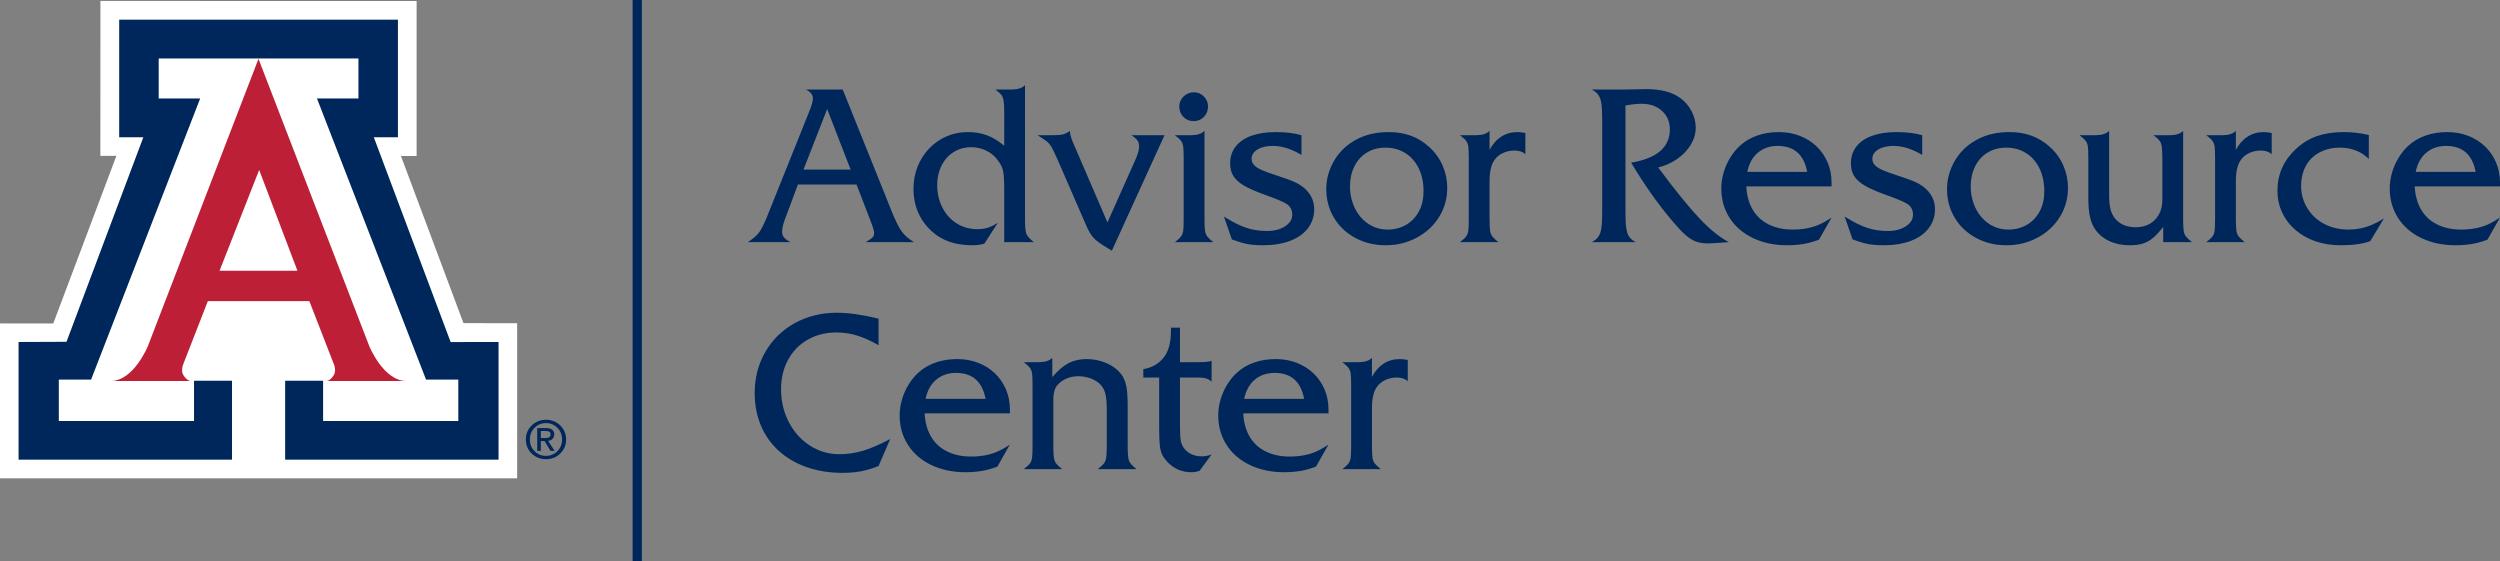 <?xml version="1.0" encoding="iso-8859-1"?>
<!-- Generator: Adobe Illustrator 29.5.1, SVG Export Plug-In . SVG Version: 9.03 Build 0)  -->
<svg version="1.1" id="Layer_1" xmlns="http://www.w3.org/2000/svg" xmlns:xlink="http://www.w3.org/1999/xlink" x="0px" y="0px"
	 viewBox="0 0 170.72 38.317" style="enable-background:new 0 0 170.72 38.317;" xml:space="preserve">
<rect x="0" y="0" width="170.72" height="38.317" fill="#808080" stroke="none"/>
<g>
	<g>
		<path style="fill:#00275B;" d="M38.259,29.055c0.266,0.26,0.399,0.579,0.399,0.957c0,0.377-0.132,0.695-0.398,0.956
			c-0.266,0.26-0.591,0.39-0.977,0.39c-0.386,0-0.711-0.13-0.977-0.39c-0.265-0.261-0.398-0.579-0.398-0.956
			c0-0.378,0.134-0.697,0.399-0.957c0.267-0.261,0.591-0.391,0.976-0.391C37.667,28.664,37.993,28.794,38.259,29.055 M38.065,29.217
			c-0.212-0.216-0.473-0.325-0.782-0.325c-0.309,0-0.569,0.109-0.782,0.325c-0.213,0.217-0.318,0.482-0.318,0.795
			c0,0.314,0.105,0.579,0.318,0.795c0.213,0.216,0.473,0.323,0.782,0.323c0.308,0,0.568-0.107,0.782-0.323
			c0.212-0.216,0.319-0.481,0.319-0.795C38.384,29.699,38.278,29.434,38.065,29.217 M36.687,29.233h0.123h0.501
			c0.168,0,0.3,0.037,0.396,0.111c0.095,0.075,0.143,0.179,0.143,0.311c0,0.143-0.048,0.257-0.144,0.339
			c-0.072,0.061-0.163,0.099-0.276,0.115l0.448,0.681h-0.141h-0.143l-0.403-0.673l-0.26,0.002v0.671h-0.122h-0.122V29.233z
			 M36.931,29.911h0.332c0.115,0,0.199-0.02,0.252-0.061c0.054-0.042,0.08-0.106,0.08-0.194c0-0.077-0.026-0.134-0.08-0.17
			c-0.053-0.037-0.137-0.055-0.252-0.055h-0.332V29.911z"/>
	</g>
	<polygon style="fill:#FFFFFF;" points="6.854,10.644 7.949,10.641 3.637,22.09 0,22.086 0,32.666 35.315,32.666 35.315,22.071 
		31.651,22.067 27.378,10.65 28.45,10.655 28.45,0.068 6.858,0.065 	"/>
	<g>
		<path style="fill:#BD2036;" d="M17.651,4.018l7.564,19.614c0,0,0.969,2.387,2.543,2.387h-5.507c0,0,0.276,0.04,0.552-0.419
			c0.158-0.263,0.025-0.656,0.025-0.656l-1.703-4.379h-3.474h-3.459l-1.706,4.379c0,0-0.13,0.393,0.027,0.656
			c0.275,0.459,0.551,0.419,0.551,0.419H7.557c1.573,0,2.543-2.387,2.543-2.387L17.651,4.018z"/>
	</g>
	<polygon style="fill:#00275B;" points="17.657,3.993 24.477,3.993 24.477,6.722 21.644,6.722 29.094,25.923 31.297,25.923 
		31.297,28.747 22.064,28.747 22.064,26 19.472,26 19.472,31.389 34.045,31.389 34.045,23.354 30.773,23.358 25.527,9.373 
		27.174,9.373 27.174,1.343 17.657,1.343 8.139,1.343 8.139,9.373 9.788,9.373 4.541,23.34 1.268,23.354 1.268,31.389 
		15.843,31.389 15.843,26 13.25,26 13.25,28.747 4.017,28.747 4.017,25.923 6.22,25.923 13.67,6.722 10.837,6.722 10.837,3.993 	"/>
	<polygon style="fill:#FFFFFF;" points="17.645,18.486 20.31,18.486 17.698,11.606 14.993,18.486 	"/>
	<rect x="43.2" style="fill:#00275B;" width="0.632" height="38.317"/>
	<g>
		<path style="fill:#00275B;" d="M93.875,31.643c-0.076-0.1-0.126-0.231-0.151-0.392c-0.024-0.161-0.036-0.42-0.036-0.776v-2.608
			c0-0.649,0.112-1.13,0.337-1.443c0.136-0.2,0.327-0.357,0.571-0.472c0.244-0.115,0.508-0.172,0.791-0.172
			c0.322,0,0.571,0.085,0.747,0.256v-1.457c-0.22-0.039-0.403-0.059-0.549-0.059c-0.41,0-0.777,0.104-1.099,0.311
			c-0.322,0.208-0.588,0.509-0.798,0.905v-1.304c-0.186,0.2-0.493,0.3-0.923,0.3h-1.099c0.205,0.157,0.346,0.286,0.421,0.389
			c0.076,0.102,0.125,0.227,0.147,0.373c0.022,0.147,0.033,0.413,0.033,0.799v4.182c0,0.381-0.011,0.645-0.033,0.794
			c-0.022,0.149-0.071,0.275-0.147,0.378c-0.075,0.102-0.216,0.231-0.421,0.388h2.622C94.088,31.874,93.95,31.743,93.875,31.643
			 M85.688,25.926c0.366-0.307,0.818-0.461,1.355-0.461c1.118,0,1.79,0.591,2.014,1.772h-4.094
			C85.08,26.671,85.323,26.234,85.688,25.926 M90.721,27.97c0-0.498-0.091-0.958-0.271-1.381c-0.181-0.422-0.432-0.787-0.755-1.095
			c-0.322-0.307-0.703-0.547-1.142-0.718c-0.44-0.17-0.918-0.256-1.436-0.256c-0.527,0-1.014,0.077-1.461,0.231
			s-0.838,0.382-1.175,0.685c-0.259,0.234-0.486,0.511-0.682,0.831c-0.195,0.32-0.345,0.659-0.45,1.018
			c-0.105,0.359-0.157,0.721-0.157,1.088c0,0.747,0.189,1.416,0.567,2.006c0.379,0.591,0.911,1.05,1.597,1.377
			c0.686,0.327,1.459,0.491,2.318,0.491c0.254,0,0.507-0.012,0.758-0.037c0.251-0.024,0.491-0.064,0.718-0.12
			c0.227-0.056,0.465-0.131,0.714-0.224l0.857-1.509c-0.288,0.196-0.567,0.353-0.835,0.473c-0.269,0.12-0.556,0.207-0.861,0.264
			c-0.305,0.056-0.624,0.084-0.956,0.084c-0.62,0-1.167-0.117-1.64-0.352c-0.474-0.234-0.84-0.573-1.099-1.018
			c-0.259-0.444-0.403-0.971-0.432-1.582h5.823V27.97z M81.75,25.78c0.268,0,0.471,0.021,0.607,0.062
			c0.137,0.042,0.264,0.116,0.381,0.223v-1.428c-0.151,0.064-0.461,0.095-0.93,0.095h-1.23v-2.358h-0.616v0.198
			c0,0.889-0.195,1.538-0.586,1.948c-0.327,0.366-0.761,0.596-1.303,0.689v0.571h1.084v3.493c0,0.508,0.014,0.889,0.044,1.143
			c0.029,0.254,0.083,0.463,0.161,0.626c0.078,0.164,0.2,0.334,0.366,0.509c0.444,0.464,0.984,0.696,1.619,0.696
			c0.2,0,0.39-0.032,0.571-0.095l0.82-1.121c-0.234,0.088-0.454,0.132-0.659,0.132c-0.517,0-0.923-0.18-1.216-0.542
			c-0.112-0.141-0.188-0.312-0.227-0.513c-0.039-0.2-0.058-0.522-0.058-0.966V25.78H81.75z M70.928,24.732H69.91
			c0.205,0.157,0.345,0.286,0.421,0.389c0.076,0.102,0.124,0.227,0.146,0.373c0.022,0.147,0.033,0.413,0.033,0.799v4.182
			c0,0.381-0.011,0.645-0.033,0.794s-0.07,0.275-0.146,0.378c-0.076,0.102-0.216,0.231-0.421,0.388h2.622
			c-0.2-0.161-0.338-0.292-0.414-0.392c-0.076-0.1-0.126-0.231-0.15-0.392c-0.025-0.161-0.037-0.42-0.037-0.776v-3.194
			c0-0.4,0.071-0.7,0.213-0.901c0.156-0.214,0.366-0.383,0.63-0.505c0.263-0.122,0.554-0.183,0.871-0.183
			c0.327,0,0.636,0.062,0.927,0.187c0.29,0.124,0.511,0.287,0.662,0.487c0.122,0.146,0.21,0.343,0.264,0.589
			c0.054,0.247,0.081,0.58,0.081,1v2.52c0,0.341-0.013,0.595-0.037,0.761c-0.024,0.166-0.076,0.302-0.154,0.407
			c-0.078,0.105-0.219,0.235-0.425,0.392h2.644c-0.278-0.22-0.448-0.409-0.509-0.568c-0.061-0.159-0.091-0.489-0.091-0.992v-2.688
			c0-0.601-0.027-1.051-0.081-1.352c-0.053-0.3-0.151-0.562-0.293-0.787c-0.151-0.22-0.351-0.416-0.6-0.59
			c-0.249-0.173-0.536-0.306-0.861-0.399c-0.325-0.092-0.648-0.139-0.97-0.139c-0.469,0-0.879,0.092-1.231,0.275
			c-0.351,0.183-0.722,0.501-1.113,0.956v-1.319C71.673,24.632,71.363,24.732,70.928,24.732 M63.933,25.926
			c0.366-0.307,0.817-0.461,1.355-0.461c1.118,0,1.789,0.591,2.014,1.772h-4.095C63.325,26.671,63.566,26.234,63.933,25.926
			 M68.965,27.97c0-0.498-0.09-0.958-0.271-1.381c-0.18-0.422-0.432-0.787-0.754-1.095c-0.322-0.307-0.703-0.547-1.143-0.718
			c-0.439-0.17-0.918-0.256-1.435-0.256c-0.528,0-1.015,0.077-1.461,0.231c-0.447,0.154-0.839,0.382-1.176,0.685
			c-0.259,0.234-0.486,0.511-0.681,0.831s-0.346,0.659-0.451,1.018c-0.105,0.359-0.157,0.721-0.157,1.088
			c0,0.747,0.189,1.416,0.568,2.006c0.378,0.591,0.91,1.05,1.596,1.377c0.686,0.327,1.459,0.491,2.318,0.491
			c0.254,0,0.507-0.012,0.758-0.037c0.252-0.024,0.491-0.064,0.718-0.12s0.465-0.131,0.714-0.224l0.857-1.509
			c-0.288,0.196-0.566,0.353-0.835,0.473c-0.268,0.12-0.555,0.207-0.86,0.264c-0.305,0.056-0.624,0.084-0.956,0.084
			c-0.62,0-1.167-0.117-1.641-0.352c-0.473-0.234-0.84-0.573-1.098-1.018c-0.259-0.444-0.403-0.971-0.432-1.582h5.822V27.97z
			 M57.146,21.356c-1.06,0-2.018,0.237-2.875,0.71c-0.857,0.474-1.527,1.13-2.01,1.967c-0.484,0.837-0.725,1.774-0.725,2.809
			c0,0.801,0.14,1.537,0.421,2.208c0.281,0.672,0.688,1.25,1.223,1.736s1.174,0.858,1.919,1.117
			c0.744,0.259,1.556,0.388,2.435,0.388c0.313,0,0.602-0.016,0.868-0.048c0.266-0.031,0.526-0.08,0.78-0.146
			c0.254-0.066,0.525-0.158,0.813-0.275l0.798-1.845c-0.708,0.376-1.325,0.643-1.853,0.802c-0.527,0.158-1.066,0.238-1.618,0.238
			c-0.733,0-1.404-0.197-2.014-0.59c-0.611-0.393-1.092-0.929-1.443-1.608c-0.352-0.678-0.528-1.425-0.528-2.241
			c0-0.752,0.16-1.422,0.48-2.01c0.32-0.589,0.768-1.046,1.344-1.374c0.576-0.327,1.228-0.49,1.956-0.49
			c0.483,0,0.952,0.069,1.406,0.208c0.454,0.14,0.945,0.361,1.472,0.663v-1.816C58.891,21.49,57.941,21.356,57.146,21.356"/>
		<path style="fill:#00275B;" d="M165.688,10.427c0.367-0.308,0.818-0.462,1.355-0.462c1.118,0,1.79,0.591,2.015,1.773h-4.095
			C165.081,11.171,165.322,10.734,165.688,10.427 M170.72,12.47c0-0.498-0.09-0.958-0.271-1.38
			c-0.181-0.423-0.432-0.788-0.754-1.095c-0.323-0.308-0.703-0.547-1.143-0.718c-0.439-0.171-0.918-0.257-1.435-0.257
			c-0.528,0-1.015,0.077-1.462,0.231c-0.446,0.154-0.838,0.382-1.175,0.685c-0.259,0.234-0.486,0.512-0.681,0.831
			c-0.196,0.32-0.346,0.659-0.451,1.018c-0.105,0.359-0.157,0.722-0.157,1.088c0,0.747,0.189,1.416,0.567,2.007
			c0.379,0.591,0.911,1.05,1.597,1.377c0.686,0.327,1.459,0.491,2.318,0.491c0.254,0,0.507-0.013,0.758-0.037
			c0.252-0.025,0.491-0.065,0.718-0.121s0.465-0.131,0.714-0.223l0.857-1.509c-0.288,0.195-0.566,0.353-0.835,0.472
			c-0.268,0.12-0.555,0.208-0.86,0.264c-0.306,0.056-0.624,0.084-0.956,0.084c-0.62,0-1.167-0.117-1.641-0.351
			c-0.474-0.235-0.84-0.574-1.098-1.018c-0.259-0.445-0.403-0.972-0.433-1.582h5.823V12.47z M160.033,9.02
			c-0.684,0-1.285,0.091-1.805,0.271c-0.52,0.181-0.993,0.467-1.418,0.857c-0.859,0.791-1.289,1.751-1.289,2.879
			c0,0.527,0.108,1.022,0.323,1.483c0.214,0.461,0.517,0.859,0.908,1.194c0.39,0.334,0.846,0.592,1.366,0.773
			c0.52,0.18,1.095,0.271,1.725,0.271c0.859,0,1.533-0.096,2.021-0.286l0.93-1.546c-0.263,0.171-0.531,0.314-0.802,0.429
			c-0.271,0.115-0.54,0.199-0.809,0.253c-0.269,0.053-0.537,0.08-0.806,0.08c-0.61,0-1.161-0.128-1.651-0.384
			c-0.491-0.257-0.878-0.614-1.161-1.073c-0.283-0.459-0.425-0.967-0.425-1.524c0-0.517,0.109-0.975,0.326-1.373
			c0.217-0.398,0.53-0.704,0.937-0.919c0.408-0.215,0.868-0.323,1.381-0.323c0.791,0,1.45,0.257,1.978,0.77V9.218
			C161.195,9.086,160.619,9.02,160.033,9.02 M152.87,16.143c-0.076-0.1-0.126-0.23-0.15-0.392c-0.024-0.161-0.037-0.419-0.037-0.776
			v-2.607c0-0.65,0.113-1.131,0.337-1.443c0.137-0.2,0.327-0.358,0.572-0.473c0.244-0.114,0.507-0.172,0.791-0.172
			c0.322,0,0.571,0.086,0.747,0.257V9.079c-0.22-0.039-0.403-0.059-0.55-0.059c-0.41,0-0.776,0.104-1.098,0.312
			c-0.323,0.207-0.589,0.509-0.799,0.904V8.933c-0.185,0.2-0.493,0.3-0.922,0.3h-1.099c0.205,0.156,0.345,0.286,0.421,0.388
			c0.076,0.103,0.125,0.227,0.147,0.374c0.021,0.146,0.032,0.412,0.032,0.798v4.182c0,0.381-0.011,0.646-0.032,0.795
			c-0.022,0.149-0.071,0.274-0.147,0.377c-0.076,0.102-0.216,0.232-0.421,0.388h2.622C153.084,16.374,152.946,16.243,152.87,16.143
			 M149.683,16.535c-0.2-0.161-0.338-0.292-0.414-0.392s-0.126-0.23-0.15-0.392c-0.024-0.161-0.037-0.419-0.037-0.776V8.933
			c-0.185,0.2-0.488,0.3-0.908,0.3h-1.113c0.2,0.151,0.338,0.278,0.414,0.381c0.075,0.102,0.125,0.24,0.15,0.414
			c0.024,0.173,0.037,0.428,0.037,0.765v2.834c0,0.572-0.166,1.029-0.498,1.374c-0.333,0.344-0.777,0.516-1.333,0.516
			c-0.601,0-1.07-0.2-1.407-0.601c-0.141-0.185-0.243-0.397-0.304-0.637c-0.061-0.239-0.091-0.551-0.091-0.937V8.933
			c-0.186,0.2-0.501,0.3-0.945,0.3h-1.077c0.205,0.156,0.346,0.286,0.421,0.388c0.076,0.103,0.125,0.227,0.147,0.374
			c0.022,0.146,0.033,0.412,0.033,0.798v2.834c0,0.894,0.149,1.563,0.447,2.007c0.234,0.352,0.557,0.625,0.97,0.821
			c0.413,0.195,0.88,0.293,1.403,0.293c0.356,0,0.655-0.038,0.897-0.114c0.242-0.076,0.464-0.195,0.666-0.359
			c0.203-0.163,0.446-0.421,0.729-0.773v1.033H149.683z M138.359,10.456c0.393,0.249,0.699,0.598,0.916,1.047
			c0.217,0.45,0.326,0.967,0.326,1.553c0,0.518-0.104,0.974-0.312,1.37c-0.207,0.395-0.499,0.703-0.875,0.923
			c-0.376,0.219-0.801,0.329-1.274,0.329c-0.357,0-0.69-0.072-1-0.216c-0.31-0.144-0.585-0.353-0.824-0.626
			c-0.239-0.274-0.422-0.593-0.549-0.96c-0.127-0.366-0.191-0.749-0.191-1.149c0-0.508,0.102-0.965,0.304-1.37
			c0.203-0.405,0.487-0.719,0.854-0.941c0.366-0.222,0.786-0.334,1.259-0.334C137.511,10.082,137.966,10.207,138.359,10.456
			 M136.18,9.116c-0.322,0.063-0.627,0.16-0.915,0.289c-0.288,0.129-0.562,0.292-0.82,0.487c-0.464,0.361-0.828,0.809-1.092,1.344
			c-0.263,0.535-0.395,1.095-0.395,1.681c0,0.713,0.174,1.362,0.523,1.948s0.835,1.046,1.458,1.381
			c0.622,0.334,1.312,0.502,2.069,0.502c0.776,0,1.488-0.174,2.135-0.521c0.647-0.346,1.155-0.819,1.523-1.417
			c0.369-0.598,0.553-1.258,0.553-1.981c0-0.527-0.105-1.034-0.315-1.52c-0.21-0.486-0.515-0.909-0.915-1.27
			c-0.737-0.679-1.651-1.019-2.739-1.019C136.859,9.02,136.503,9.052,136.18,9.116 M129.499,9.02c-0.64,0-1.193,0.085-1.659,0.253
			c-0.467,0.169-0.824,0.414-1.073,0.736c-0.249,0.323-0.374,0.703-0.374,1.143c0,0.337,0.072,0.624,0.216,0.86
			c0.144,0.237,0.385,0.456,0.722,0.656c0.337,0.2,0.813,0.41,1.428,0.63c0.825,0.298,1.33,0.513,1.516,0.644
			c0.239,0.171,0.359,0.41,0.359,0.718c0,0.318-0.164,0.582-0.491,0.795c-0.327,0.212-0.732,0.318-1.216,0.318
			c-0.336,0-0.655-0.03-0.955-0.091c-0.301-0.061-0.61-0.162-0.927-0.304s-0.676-0.337-1.077-0.586l0.542,1.56
			c0.425,0.156,0.782,0.261,1.07,0.315c0.288,0.054,0.642,0.081,1.062,0.081c0.708,0,1.324-0.101,1.849-0.301
			c0.525-0.2,0.93-0.488,1.216-0.864s0.428-0.808,0.428-1.296c0-0.538-0.205-0.999-0.615-1.385
			c-0.205-0.185-0.433-0.337-0.685-0.454c-0.251-0.117-0.682-0.276-1.292-0.476c-0.43-0.137-0.765-0.259-1.004-0.366
			c-0.239-0.107-0.412-0.222-0.52-0.344c-0.107-0.122-0.161-0.259-0.161-0.41c0-0.264,0.133-0.478,0.399-0.641
			c0.266-0.164,0.619-0.246,1.059-0.246c0.615,0,1.264,0.205,1.948,0.616V9.233C130.78,9.091,130.192,9.02,129.499,9.02
			 M120.042,10.427c0.367-0.308,0.818-0.462,1.355-0.462c1.118,0,1.79,0.591,2.014,1.773h-4.094
			C119.434,11.171,119.676,10.734,120.042,10.427 M125.074,12.47c0-0.498-0.09-0.958-0.271-1.38
			c-0.181-0.423-0.432-0.788-0.754-1.095c-0.323-0.308-0.703-0.547-1.143-0.718c-0.439-0.171-0.918-0.257-1.435-0.257
			c-0.528,0-1.015,0.077-1.462,0.231c-0.446,0.154-0.838,0.382-1.175,0.685c-0.259,0.234-0.486,0.512-0.681,0.831
			c-0.196,0.32-0.346,0.659-0.451,1.018c-0.105,0.359-0.157,0.722-0.157,1.088c0,0.747,0.189,1.416,0.567,2.007
			c0.379,0.591,0.911,1.05,1.597,1.377c0.686,0.327,1.459,0.491,2.318,0.491c0.254,0,0.507-0.013,0.758-0.037
			c0.252-0.025,0.491-0.065,0.718-0.121s0.465-0.131,0.714-0.223l0.857-1.509c-0.288,0.195-0.566,0.353-0.835,0.472
			c-0.268,0.12-0.555,0.208-0.86,0.264c-0.306,0.056-0.624,0.084-0.956,0.084c-0.62,0-1.167-0.117-1.641-0.351
			c-0.474-0.235-0.84-0.574-1.099-1.018c-0.258-0.445-0.402-0.972-0.432-1.582h5.823V12.47z M112.105,7.087
			c0.576,0,1.041,0.164,1.395,0.491c0.354,0.327,0.531,0.747,0.531,1.259c0,1.216-0.881,1.973-2.644,2.271
			c0.43,0.723,0.877,1.413,1.341,2.073c0.464,0.659,0.942,1.281,1.435,1.867c0.342,0.41,0.641,0.732,0.897,0.963
			c0.257,0.232,0.505,0.392,0.744,0.48c0.239,0.088,0.508,0.132,0.806,0.132c0.185,0,0.668-0.029,1.45-0.088
			c-0.625-0.327-1.296-0.869-2.011-1.626c-0.715-0.757-1.654-1.914-2.816-3.472c0.488-0.122,0.928-0.321,1.318-0.596
			c0.391-0.276,0.696-0.599,0.916-0.967c0.22-0.369,0.33-0.753,0.33-1.154c0-0.381-0.093-0.753-0.279-1.117
			c-0.185-0.363-0.442-0.665-0.769-0.904c-0.552-0.41-1.333-0.616-2.344-0.616c-0.268,0-0.493,0.005-0.673,0.015
			c-0.23,0.01-0.474,0.015-0.733,0.015h-2.3c0.196,0.102,0.345,0.226,0.447,0.37c0.103,0.144,0.172,0.341,0.209,0.593
			c0.037,0.251,0.055,0.604,0.055,1.058v6.38c0,0.454-0.018,0.807-0.055,1.058c-0.037,0.252-0.106,0.449-0.209,0.593
			c-0.102,0.144-0.251,0.268-0.447,0.37h3.003c-0.2-0.102-0.349-0.224-0.446-0.366c-0.098-0.142-0.165-0.339-0.202-0.593
			c-0.037-0.254-0.055-0.608-0.055-1.062v-7.31C111.424,7.126,111.793,7.087,112.105,7.087 M101.906,16.143
			c-0.076-0.1-0.126-0.23-0.15-0.392c-0.025-0.161-0.037-0.419-0.037-0.776v-2.607c0-0.65,0.112-1.131,0.337-1.443
			c0.137-0.2,0.327-0.358,0.571-0.473c0.244-0.114,0.508-0.172,0.791-0.172c0.323,0,0.572,0.086,0.747,0.257V9.079
			c-0.219-0.039-0.402-0.059-0.549-0.059c-0.41,0-0.776,0.104-1.099,0.312c-0.322,0.207-0.588,0.509-0.798,0.904V8.933
			c-0.186,0.2-0.493,0.3-0.923,0.3h-1.098c0.205,0.156,0.345,0.286,0.421,0.388c0.075,0.103,0.124,0.227,0.146,0.374
			c0.022,0.146,0.033,0.412,0.033,0.798v4.182c0,0.381-0.011,0.646-0.033,0.795c-0.022,0.149-0.071,0.274-0.146,0.377
			c-0.076,0.102-0.216,0.232-0.421,0.388h2.622C102.119,16.374,101.982,16.243,101.906,16.143 M95.97,10.456
			c0.393,0.249,0.698,0.598,0.916,1.047c0.217,0.45,0.325,0.967,0.325,1.553c0,0.518-0.103,0.974-0.311,1.37
			c-0.207,0.395-0.499,0.703-0.875,0.923c-0.376,0.219-0.801,0.329-1.274,0.329c-0.357,0-0.69-0.072-1-0.216
			c-0.31-0.144-0.585-0.353-0.824-0.626c-0.239-0.274-0.423-0.593-0.549-0.96c-0.128-0.366-0.191-0.749-0.191-1.149
			c0-0.508,0.101-0.965,0.304-1.37c0.203-0.405,0.487-0.719,0.853-0.941c0.367-0.222,0.786-0.334,1.26-0.334
			C95.122,10.082,95.577,10.207,95.97,10.456 M93.791,9.116c-0.322,0.063-0.627,0.16-0.915,0.289
			c-0.289,0.129-0.562,0.292-0.821,0.487c-0.464,0.361-0.827,0.809-1.091,1.344s-0.396,1.095-0.396,1.681
			c0,0.713,0.175,1.362,0.524,1.948c0.349,0.586,0.835,1.046,1.458,1.381c0.622,0.334,1.312,0.502,2.069,0.502
			c0.776,0,1.488-0.174,2.135-0.521c0.647-0.346,1.154-0.819,1.523-1.417c0.369-0.598,0.553-1.258,0.553-1.981
			c0-0.527-0.105-1.034-0.315-1.52S98,10.4,97.6,10.039C96.862,9.36,95.949,9.02,94.86,9.02C94.47,9.02,94.113,9.052,93.791,9.116
			 M87.109,9.02c-0.639,0-1.192,0.085-1.658,0.253c-0.467,0.169-0.824,0.414-1.073,0.736c-0.25,0.323-0.374,0.703-0.374,1.143
			c0,0.337,0.072,0.624,0.216,0.86c0.144,0.237,0.385,0.456,0.721,0.656c0.337,0.2,0.813,0.41,1.429,0.63
			c0.825,0.298,1.33,0.513,1.516,0.644c0.239,0.171,0.359,0.41,0.359,0.718c0,0.318-0.164,0.582-0.491,0.795
			c-0.327,0.212-0.732,0.318-1.216,0.318c-0.337,0-0.655-0.03-0.956-0.091c-0.3-0.061-0.609-0.162-0.926-0.304
			c-0.318-0.142-0.677-0.337-1.077-0.586l0.542,1.56c0.425,0.156,0.781,0.261,1.07,0.315c0.288,0.054,0.642,0.081,1.062,0.081
			c0.707,0,1.324-0.101,1.849-0.301c0.525-0.2,0.93-0.488,1.216-0.864c0.285-0.376,0.428-0.808,0.428-1.296
			c0-0.538-0.205-0.999-0.615-1.385c-0.205-0.185-0.433-0.337-0.685-0.454c-0.251-0.117-0.682-0.276-1.293-0.476
			c-0.429-0.137-0.764-0.259-1.003-0.366c-0.239-0.107-0.413-0.222-0.52-0.344c-0.108-0.122-0.161-0.259-0.161-0.41
			c0-0.264,0.133-0.478,0.399-0.641c0.266-0.164,0.619-0.246,1.058-0.246c0.616,0,1.265,0.205,1.949,0.616V9.233
			C88.391,9.091,87.803,9.02,87.109,9.02 M80.824,6.589c-0.196,0.19-0.293,0.42-0.293,0.688c0,0.279,0.094,0.514,0.282,0.707
			c0.188,0.193,0.418,0.289,0.692,0.289c0.283,0,0.519-0.096,0.707-0.289c0.188-0.193,0.282-0.428,0.282-0.707
			c0-0.263-0.093-0.492-0.279-0.685C82.03,6.4,81.803,6.303,81.534,6.303C81.256,6.303,81.019,6.398,80.824,6.589 M81.329,9.233
			H80.23c0.205,0.156,0.346,0.286,0.422,0.388c0.075,0.103,0.124,0.227,0.146,0.374c0.022,0.146,0.033,0.412,0.033,0.798v4.182
			c0,0.381-0.011,0.646-0.033,0.795c-0.022,0.149-0.071,0.274-0.146,0.377c-0.076,0.102-0.217,0.232-0.422,0.388h2.622
			c-0.2-0.161-0.338-0.292-0.413-0.392c-0.076-0.1-0.126-0.23-0.151-0.392c-0.024-0.161-0.036-0.419-0.036-0.776V8.933
			C82.066,9.133,81.759,9.233,81.329,9.233 M73.252,9.68c-0.107-0.249-0.173-0.493-0.198-0.733
			c-0.171,0.117-0.329,0.194-0.476,0.231c-0.146,0.037-0.371,0.055-0.673,0.055H70.85c0.298,0.181,0.508,0.321,0.63,0.421
			s0.227,0.223,0.315,0.37c0.088,0.146,0.224,0.427,0.41,0.842l1.86,4.278c0.147,0.356,0.281,0.631,0.403,0.823
			c0.122,0.193,0.283,0.368,0.483,0.524c0.201,0.156,0.525,0.366,0.975,0.63l3.596-7.888h-2.249c0.205,0.146,0.342,0.271,0.41,0.373
			c0.069,0.103,0.103,0.242,0.103,0.418c0,0.215-0.091,0.525-0.271,0.93l-1.89,4.233L73.252,9.68z M67.397,9.237
			c-0.386-0.144-0.823-0.217-1.311-0.217c-0.518,0-1.001,0.098-1.45,0.293c-0.45,0.196-0.845,0.472-1.187,0.828
			c-0.342,0.357-0.605,0.77-0.791,1.242c-0.186,0.471-0.278,0.977-0.278,1.519c0,0.674,0.142,1.286,0.428,1.835
			s0.697,1.01,1.234,1.381c0.327,0.215,0.685,0.373,1.073,0.476c0.388,0.102,0.827,0.154,1.315,0.154
			c0.273,0,0.537-0.037,0.791-0.11l0.916-1.421c-0.264,0.166-0.496,0.279-0.696,0.34c-0.201,0.061-0.432,0.092-0.696,0.092
			c-0.523,0-0.991-0.129-1.406-0.388c-0.415-0.259-0.743-0.62-0.982-1.084s-0.359-0.977-0.359-1.538
			c0-0.489,0.099-0.931,0.297-1.326c0.198-0.396,0.474-0.704,0.828-0.927c0.354-0.222,0.755-0.333,1.204-0.333
			c0.357,0,0.694,0.076,1.011,0.227c0.318,0.152,0.579,0.366,0.784,0.645c0.195,0.249,0.32,0.492,0.373,0.729
			c0.054,0.236,0.081,0.662,0.081,1.278v3.603h2.021c-0.278-0.22-0.448-0.409-0.509-0.568c-0.061-0.158-0.091-0.489-0.091-0.992
			V5.812c-0.186,0.201-0.496,0.301-0.93,0.301h-1.092c0.201,0.151,0.338,0.278,0.414,0.381c0.076,0.102,0.126,0.24,0.15,0.413
			c0.025,0.174,0.037,0.429,0.037,0.766v2.278C68.176,9.619,67.782,9.381,67.397,9.237 M54.867,11.584l1.619-4.138l1.604,4.138
			H54.867z M59.423,15.019c0.181,0.459,0.271,0.754,0.271,0.886c0,0.122-0.031,0.219-0.092,0.29c-0.061,0.07-0.221,0.184-0.479,0.34
			h3.288c-0.361-0.215-0.643-0.464-0.846-0.747c-0.202-0.283-0.431-0.745-0.684-1.384l-3.333-8.291h-2.52
			c0.323,0.156,0.484,0.361,0.484,0.615c0,0.151-0.061,0.391-0.183,0.718l-2.791,6.958c-0.263,0.683-0.482,1.151-0.655,1.402
			c-0.174,0.252-0.446,0.495-0.817,0.729h2.915c-0.215-0.117-0.364-0.226-0.447-0.326c-0.083-0.1-0.124-0.226-0.124-0.377
			c0-0.229,0.058-0.5,0.176-0.813l0.9-2.417h4.007L59.423,15.019z"/>
	</g>
</g>
</svg>
